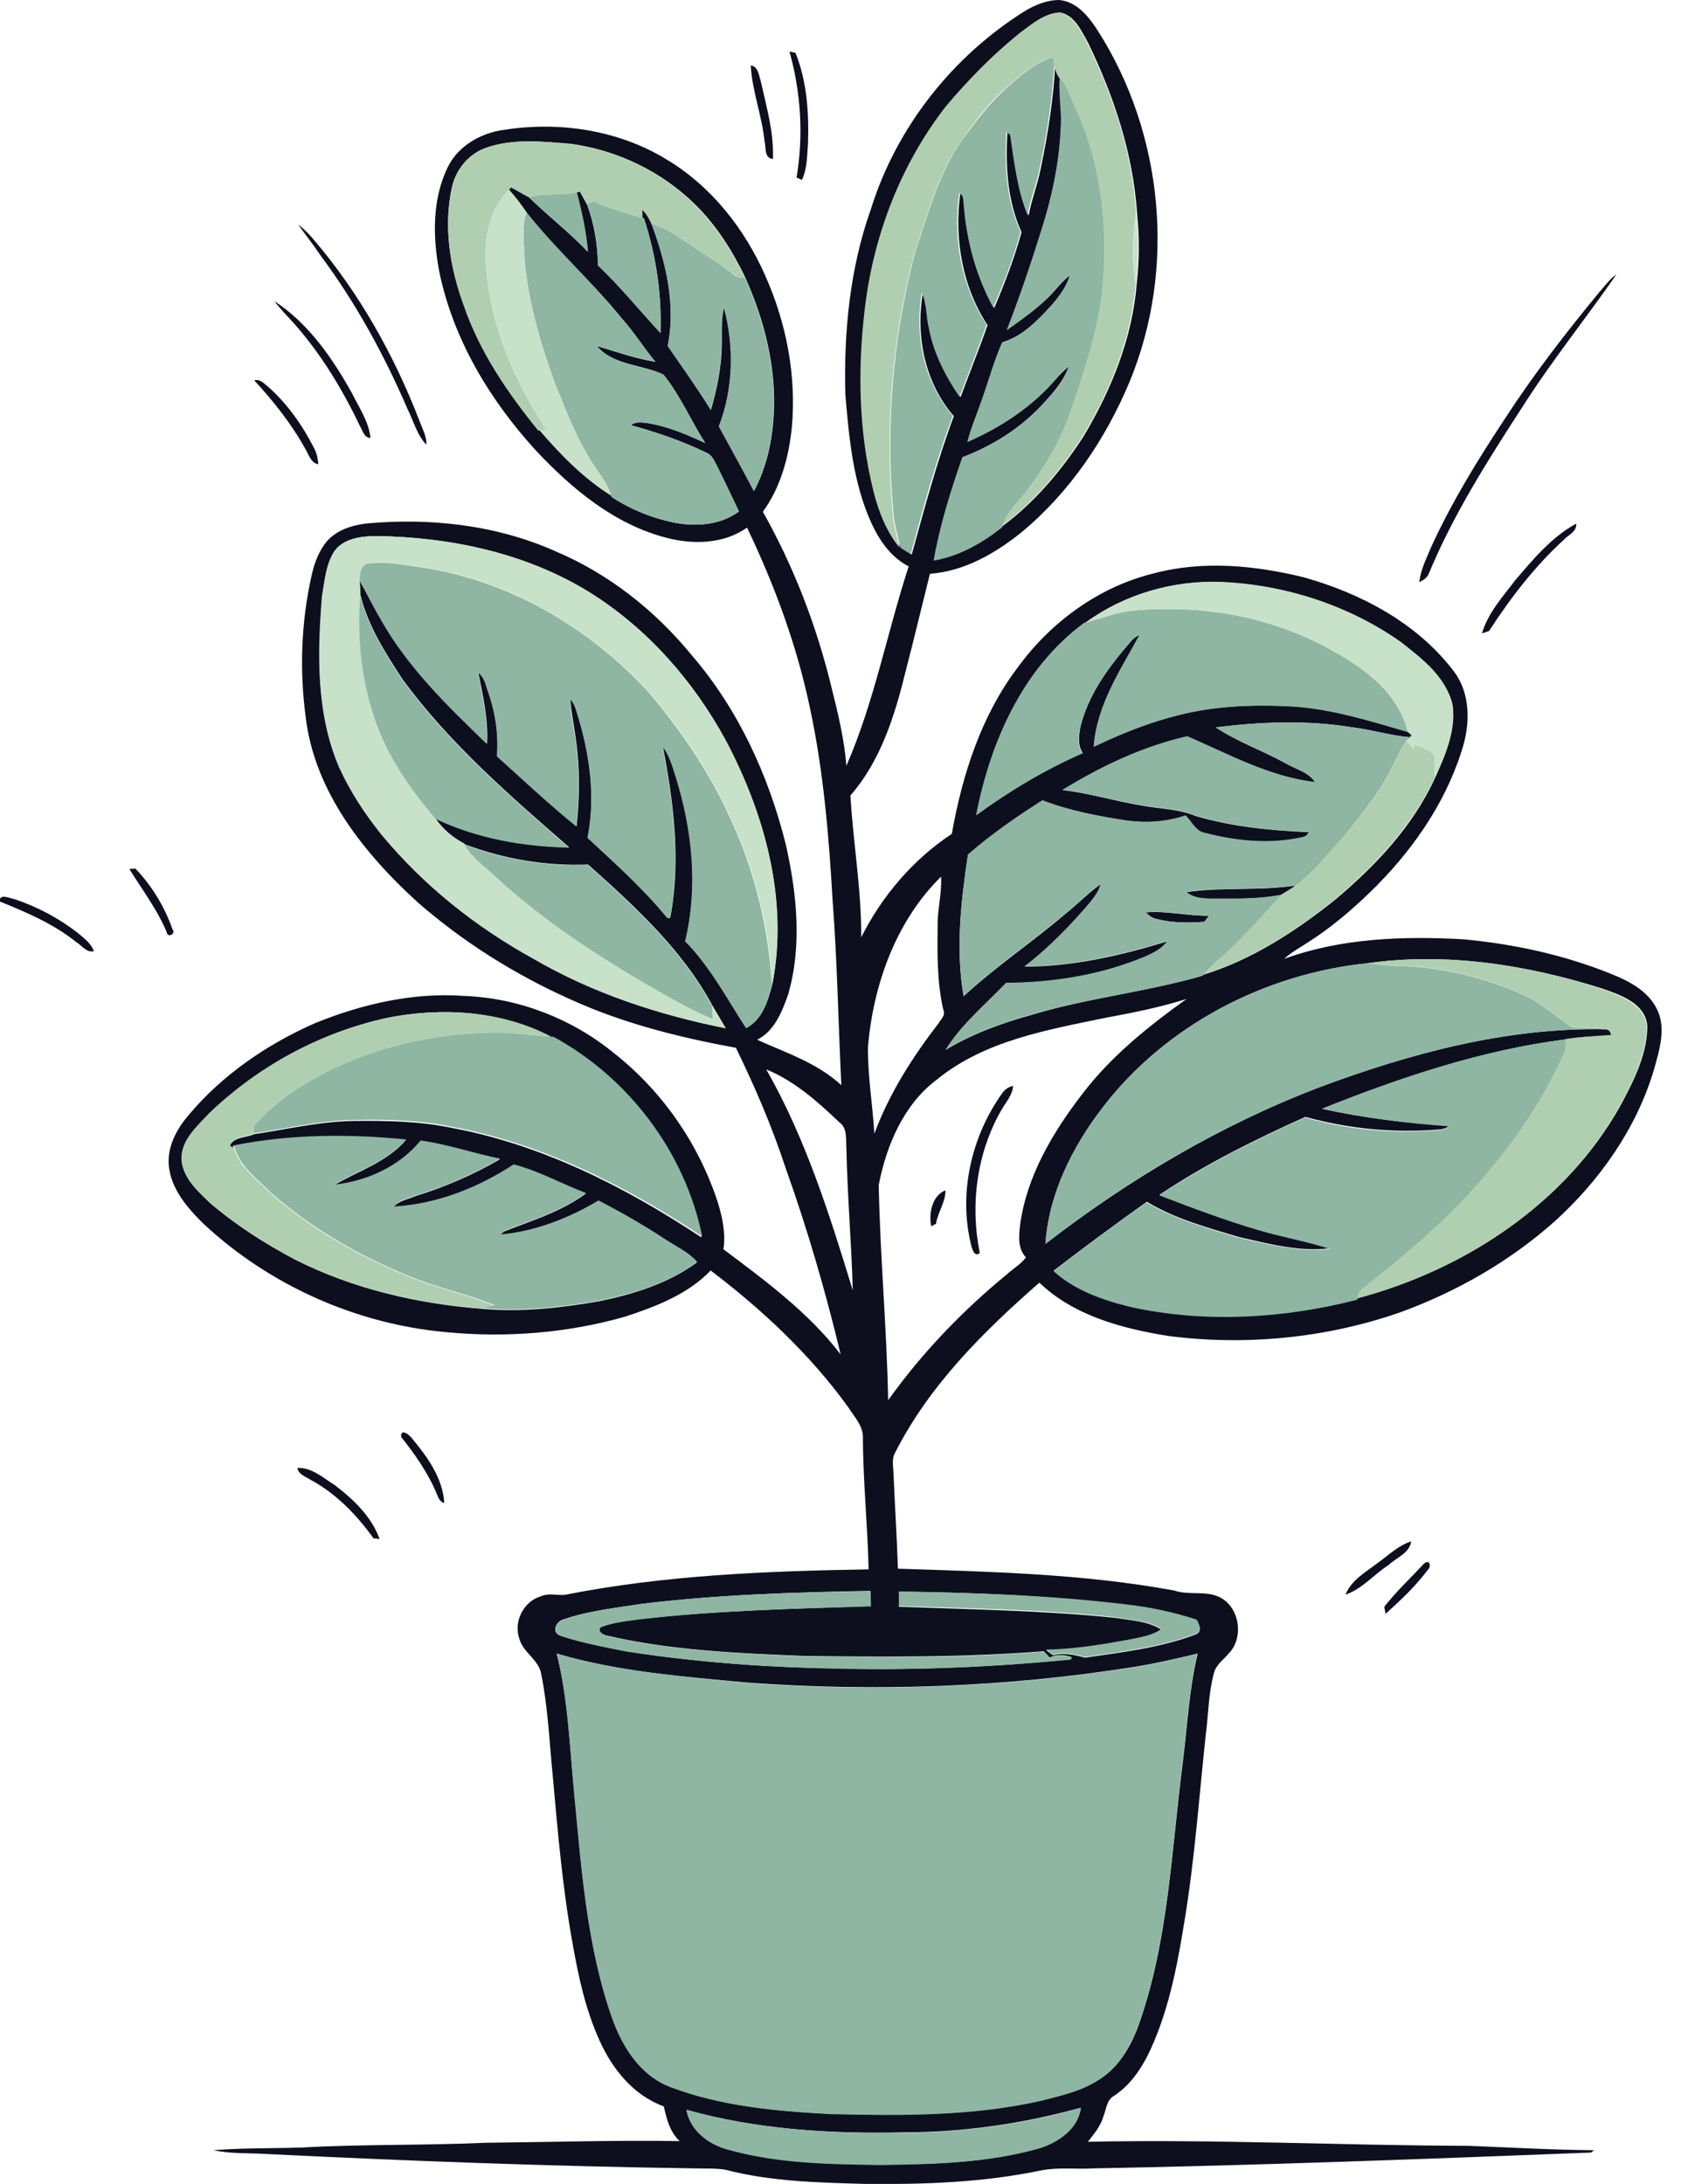 <?xml version="1.0" encoding="utf-8"?>
<!-- Generator: Adobe Illustrator 19.2.0, SVG Export Plug-In . SVG Version: 6.00 Build 0)  -->
<svg version="1.1" id="Layer_1" xmlns="http://www.w3.org/2000/svg" xmlns:xlink="http://www.w3.org/1999/xlink" x="0px" y="0px"
	 viewBox="0 0 499.1 648.2" style="enable-background:new 0 0 499.1 648.2;" xml:space="preserve">
<style type="text/css">
	.st0{fill:#0D0F1E;}
	.st1{fill:#B0CFB1;}
	.st2{fill:#8EB6A3;}
	.st3{fill:#C8E1C9;}
</style>
<g>
	<g>
		<path class="st0" d="M304.1,3.4c3.1-1.9,6.7-3.4,10.4-3.4c5.3,0.5,8.8,5,11.5,9.2c19.5,30.6,23.3,70.7,9.3,104.3
			c-7.1,16.9-17.7,32.6-31.9,44.4c-7.8,6.3-17.1,11.7-27.3,12.4c-2.4,9.6-4.7,19.3-7.2,28.9c-3.2,13.1-7.4,26.6-16.4,36.9
			c0.8,14.1,3.3,28,3.2,42.1c6.2-12.3,15.4-23.1,26.9-30.7c3.1-17.5,8.7-35,19.5-49.3c9.8-13.5,24.1-24,40.4-28
			c14.6-3.9,30-2.4,44.4,1.1c16.9,4.7,33.5,13.4,44.4,27.5c5.5,6.8,5.3,16.4,2.6,24.3c-5.1,16-15.2,30.2-27.2,41.8
			c-5.6,5.4-11.6,10.5-18.2,14.7c-2.4,1.6-5.1,3-7.2,5c17-6.2,35.4-6.8,53.3-5.8c14.9,1.4,29.7,4.6,43.6,10.2
			c5.3,2.1,11,5,13.7,10.4c2.9,5.7,0.8,12.2-0.8,18c-5.2,17.5-16.1,33-29.6,45.2c-13.4,11.9-29.2,20.9-46,27
			c-22,7.6-45.8,9.9-68.8,6.9c-13.6-2.2-27.9-6-38.1-15.8c-16.6,14.5-32.7,30.5-42.8,50.4c-1.2,2-0.5,4.4-0.5,6.6
			c0.4,9.3,1,18.6,1.3,27.9c27.4,0.9,55,1.5,82.1,6.5c4.4,1.5,9.3-0.1,13.5,2c5.9,3,7.2,12,2.6,16.7c-1.6,1.9-3.8,3.3-4.4,5.9
			c-1.6,5.9-1.6,12.1-2.4,18.2c-2,18.6-3.3,37.3-6.4,55.8c-2.2,13.5-4.8,27.1-10.9,39.5c-2.4,4.6-5.5,9-10,11.9
			c-2.1,1.2-2.2,3.8-3,5.8c-0.8,3-2.8,5.4-4.7,7.8c37.7-0.8,75.4,1.1,113.1,1.2c12.4,0.5,24.9,1.2,37.2,1.3
			c-0.2,0.2-0.7,0.5-0.9,0.7c-49.3,1.9-98.5,3.8-147.8,4.7c-5.2,0.3-10.4-0.4-15.5,0.6c-17.2,3.6-34.9,4.2-52.5,4
			c-13.8-0.4-27.8-0.7-41.2-4.2c-2.9-0.5-5.9-0.3-8.8-0.4c-42.7-0.6-85.4-2.2-128-4.3c-5.1-0.3-10.2,0-15.2-1.1
			c8.7-0.7,17.5-0.5,26.3-0.8c18.1-1,36.3-0.6,54.4-1.4c19.2-0.2,38.5-0.8,57.7-0.5c-2.9-2.7-3.9-6.6-4.7-10.3
			c-9.1-3.3-15.4-11.2-19.2-19.8c-4.1-9.1-6.2-18.9-7.9-28.6c-3-16.5-4.4-33.2-5.9-49.9c-1-10-1.4-20.1-3.4-30
			c-0.7-4.3-5.4-6.4-6.5-10.5c-1.8-5,1.2-11.1,6.4-12.6c2.2-1,4.6-0.3,6.9-0.4c29.7-5.9,60.2-7.1,90.4-7.6
			c-0.3-13.3-1.7-26.5-1.7-39.8c-0.3-3.2-2.7-5.7-4.4-8.4c-11.3-15.6-25.5-28.9-40.8-40.5c-6.8,7.1-16.3,10.7-25.4,13.7
			c-17.2,4.9-35.4,6.3-53.1,4.6c-26.7-2.4-52.5-13.9-72.1-32.2c-4.8-4.7-9.7-10.4-10.3-17.4c-0.4-5.5,2.3-10.6,5.8-14.7
			c10-12,23.3-21.1,37.6-27.4c14-5.7,29.2-9.2,44.3-8.1c16.1,0.6,31.9,6.7,44.4,16.9c14.4,11.3,25.2,26.9,30.9,44.3
			c1.4,4.5,2.4,9.3,1.7,14c12.4,9.3,25.2,18.7,34.8,31.2c-4.5-18.8-9.9-37.3-16.4-55.5c-4-12.2-9.1-24-14.7-35.5
			c-16.9-3.1-33.7-7.3-49.4-14.5c-16.3-7.3-31.7-17-45.1-28.7c-15.9-14.5-30.5-32.7-33.2-54.7c-1.9-14-1.4-28.4,1.7-42.2
			c0.8-3.7,2.2-7.5,4.7-10.4c2.9-3.2,7.3-4.6,11.4-5.1c19.1-1.8,38.9,0.4,56.5,8.3c15.8,6.7,29.5,17.6,40.3,30.8
			c13.8,16,22.8,35.7,27.9,56.1c3.3,14.6,4.9,30.1,0.7,44.6c-1.8,5.1-4.1,10.9-9.2,13.4c8.6,3.9,17.9,6.9,25,13.5
			c-0.9-18.3-1.2-36.7-2.6-55c-1.1-19.1-2.7-38.2-6.7-56.9c-3.9-18.6-10.5-36.5-18.7-53.6c-6.9,4.9-16,5.1-24,3
			c-15.4-4-28-14.5-38.7-25.9c-13.7-15-24.6-33.1-28.7-53.2c-1.9-10.1-2.1-21.1,2.4-30.6c3.1-6.6,10-10.5,17.1-11.4
			c16.3-2.5,33.6,0.1,47.8,8.7c13.3,7.9,23.3,20.5,29.5,34.6c6.3,14.1,9.3,29.7,7.9,45.1c-0.9,8.8-3.3,17.7-8.6,25
			c9.2,16.3,16,34,20.4,52.2c1.9,7.6,3.8,15.4,4.4,23.2c8.3-19,12.1-39.6,18.5-59.2c-5.3-2.7-8.7-7.7-11.1-12.9
			c-5.4-11.9-6.6-25.1-7.7-38c-0.5-18.6,1.3-37.5,7.6-55.2C266.2,37.7,282.8,16.8,304.1,3.4z M302.7,9.9
			c-7.9,6.4-15.1,13.6-21.4,21.6c-13.4,17.2-21.5,38.2-24,59.7c-2.2,18.1-1.9,36.6,2.5,54.4c1.5,6.1,3.8,12,7.8,16.9l0.1,0.2
			c1,0.6,2,1.3,3,1.9c3.8-13.8,7.5-27.7,12.5-41.1c-8.6-9.8-11.4-23.8-9.2-36.5c1.5,3.3,1.2,7.1,2.1,10.6c1.3,7.4,4.8,14.2,9.1,20.3
			c2.6-7.1,5.5-14.2,8-21.4c-7.5-11.4-9.9-25.6-8.1-39c1.3,0.5,1,2,1.3,3.1c0.8,10.7,3.6,21.4,8.8,30.8c3.1-7.3,6-14.8,8.1-22.5
			c-4.2-9.2-4.8-19.6-4.2-29.6c0.3,0.2,0.8,0.6,1.1,0.8c1.2,8.1,2,16.3,5.2,23.9c0.9-4.9,2.8-9.6,3.7-14.5
			c2.1-10.1,3.7-20.3,4.2-30.5c0.5,1.4,0.7,2.9,1.6,4.1c-0.2,3.9,0.3,7.7,0.2,11.6c-0.1,11.3-2.4,22.6-5.8,33.4
			c-3.1,10-6.5,20-10.3,29.8c4.3-3,8.6-6.1,12.3-9.7c2.2-2.1,3.9-4.7,6.4-6.5c-1,3.3-3,6.1-5.3,8.7c-4.2,4.6-8.7,9.4-14.8,11.2
			c-2.4,5.5-4,11.3-6,17c-1.5,4.2-3.2,8.2-4.3,12.5c9.9-4.3,19.2-10.4,26.2-18.6c1.2-1.4,2.5-2.6,3.9-3.8c-1.7,4.7-5.2,8.5-8.6,12.1
			c-6.4,6.7-14.4,11.6-23,14.9c-3.5,10-6.6,20.2-8.5,30.6c7.5-1.3,14.3-5.2,20.2-9.8l0.1-0.3c9.6-7.1,17.5-16.5,24-26.5
			c8.3-13.8,14.6-29.3,15.9-45.5c0.8-7,0.8-14,0.1-21c-1.2-17.6-6.9-34.8-14.6-50.6c-2-3.5-3.9-8-8.2-8.9
			C309.9,4,306.2,7.3,302.7,9.9z M144.5,43.8c-5.2,1.7-9.1,6.4-10.3,11.7c-2.6,11.7-0.6,24,3.5,35.1c4.7,13.7,13.1,25.8,22.1,37.1
			h0.4c6.3,7.3,13.1,14.3,21.3,19.4l0.1,0.4c5.9,3.9,12.6,6.5,19.5,7.8c6.2,1,13.1,0.4,18.3-3.5c-2.1-4.5-4.3-9-6.5-13.5
			c-0.8-1.4-1.4-3.2-3.1-3.9c-7.2-3.5-14.8-6.1-22.5-8.2c1.5-1.2,3.4-0.8,5.1-0.6c6,1,11.6,3.4,17,5.9c-4.3-6.7-7.4-14.1-12.4-20.3
			c-6.4-3.1-14.9-2.7-19.8-8.5c5.8,1.7,11.4,3.7,17.4,4.7c-3.5-4.2-6.3-8.8-10-12.9c-8.9-11-19.6-20.4-28.3-31.5
			c-1.6-2.3-3.3-4.6-5.2-6.7l0.6-0.7c1.8,0.9,3.5,2,5.3,2.9c5.7,5.6,12,10.4,17.5,16.2c-0.5-6-1.8-11.8-3.3-17.6l1-0.2
			c0.7,1.3,1.4,2.5,2.1,3.8c2.1,5.7,3.2,11.9,3.2,18c6.6,6.3,12.4,13.4,18.6,20.1c0.4-11.5-1.3-23-4.9-34l-0.5-0.2
			c0-0.6,0-1.8,0-2.4c1.2,1.1,2,2.6,2.7,4.1c4.3,11.4,7.3,24.1,4.9,36.3c4.3,6.3,8.8,12.5,12.8,19c1.8-6.2,3.1-12.6,3.2-19
			c0.1-3.8-0.3-7.7,0.7-11.4c3.1,11.6,2.8,24.1-1.5,35.3c3.5,6.4,7,12.8,10.4,19.2c3.6-6.8,5.3-14.4,5.8-22.1
			c0.9-14.3-2.7-28.5-8.5-41.4c-3.8-7.9-8.6-15.4-14.8-21.5c-9.9-9.8-23.1-16.1-36.8-18C161.2,42,152.6,41.1,144.5,43.8z
			 M99.3,163.6c-2.5,3.9-2.8,8.7-3.6,13.2c-1.4,17-1.8,34.8,5,50.8c3.3,7.2,7.7,13.9,12.7,20.2c12.4,15.1,28,27.4,45.1,36.8
			c17.6,10.3,37.1,16.6,57,20.6c-1.3-2.2-2.6-4.4-3.9-6.6c-8.9-16.6-23.1-29.6-37-42c-12.5,0.5-24.9-1.6-36.6-6l-0.1-0.2
			c-3.5-1.8-6.4-4.3-8.6-7.5c12.4,5.9,26.1,8.3,39.7,8.6c-17.7-15.4-35.6-30.9-49.5-49.9c-5.1-7.8-10.3-15.9-12.5-25.1
			c-0.1-1.4-0.2-2.8-0.2-4.2c2.3,3.8,4.1,7.9,6.4,11.6c8,14.1,19.8,25.6,31.4,36.8c0.4-7.1-1.2-14.1-2.6-21.1c2,1.3,2.3,3.9,3.1,6
			c2,6.1,3,12.4,2.5,18.8c7.9,6.9,15.4,14.2,23.6,20.8c0.9-8.5,1-17.1-0.2-25.6c-0.5-4-1.4-8-1.7-12.1c1.3,1,1.6,2.7,2.1,4.1
			c3.7,11.9,5.5,24.7,3.1,37c8.2,7.6,16.6,15.1,23.7,23.8c0.2,0,0.6,0,0.8,0c3.2-16.9,1-34.2-2.2-50.9c2,2.6,2.9,5.9,3.9,9
			c4.9,15.7,6.7,32.6,2.8,48.8c7.4,7.5,12.4,17,18.1,25.8c4.8-2.5,6.4-8,7.7-12.9c4.9-24.9-2.2-50.6-13.9-72.6
			c-9.5-17.5-23.2-33.1-40.2-43.7c-19-11.8-41.6-16.5-63.7-16.8C107.1,159.2,102,159.8,99.3,163.6z M322.3,184.8l-0.4,0.1
			c-18.2,13.4-27.8,35.3-32,57c9.9-7.2,20.4-13.5,31.6-18.4c-1.6-2.3-1.2-5.2-0.7-7.8c2.4-9.8,8.6-18,15.1-25.5
			c0.7-0.8,1.5-1.3,2.5-1.8c-5.7,10.5-12.8,20.9-13.6,33.2c8.1-3.9,16.5-7.2,25.2-9.4c10.9-2.8,22.3-3.1,33.5-2.6
			c11.9,0.7,23.3,4.3,34.6,7.6c0.3,0.2,0.8,0.7,1.1,0.9l-0.7,0.7c-5.7-0.5-11.2-2.2-16.8-2.9c-13.5-2.2-27.2-1.7-40.7,0
			c6.5,4.3,13.9,6.9,20.6,10.6c3,1.8,6.9,2.6,8.9,5.7c-13.5-1.6-25.7-8.3-38-13.6c-13.1,3-25.5,8.9-37,15.9c7.8,0.9,15.3,3.2,23,4.5
			c5.5,1.1,11.3,1,16.5,3.2c10.9,3.2,22.3,4.3,33.6,4.8c-0.4,1-1.2,1.5-2.2,1.6c-9.4,2.1-19.3,1.1-28.6-1.3
			c-2.9-0.5-3.8-3.4-5.8-5.2c-5.6,1.9-11.7,2.3-17.5,1.5c-8.5-1.3-17-2.9-25-6c-7.7,4.9-15.2,10.1-22.1,16.1
			c-2.1,13.8-3.7,28.1-1.3,42c9.6-8.9,20.6-16.2,30.5-24.7c3.5-2.8,6.6-6,10.2-8.6c-0.7,2.8-2.8,5-4.6,7.2
			c-5.5,6.2-11.4,12.2-18,17.3c14.4,0,28.6-3.3,42.4-7.5c-1.7,2.4-4.4,3.6-6.9,4.7c-13,5.4-27,7.6-41,7.7
			c-6.1,6.4-13.2,12.2-17.9,19.8c7.8-4.7,16.5-7.9,25.2-10.3c16.7-5.1,34.2-6.8,51-11.7l0.3-0.3c14.3-4.4,27.1-12.7,38.8-22
			c12.2-10.2,23.5-22.1,30.1-36.7c3-6.6,6.1-13.9,5.1-21.3c-1.9-8.3-9.1-13.8-15.5-18.8c-15.5-10.9-34.3-16.9-53.3-17.7
			C348.3,172.2,333.8,176.4,322.3,184.8z M257.7,310.7c-0.1,8.6,1.4,17.2,1.9,25.8c4.4-11.9,11.3-22.7,19-32.7
			c0.7-1.2,2.2-2.4,1.5-4c-2-8.6-1.8-17.5-1.7-26.2c0.1-4.5,1.3-8.9,1-13.4C266,273.4,259.3,292.2,257.7,310.7z M406,285.9
			c-30.4,3.1-59.9,18.4-78.6,42.8c-9,11.7-16,25.6-17,40.5c24.7-19.1,51.9-35.2,81.1-46.4c27.3-10.2,56-17.9,85.3-17.3
			c1,0.2,1.5,0.8,1.6,1.8c-4.5,0.3-9.1,0.4-13.5,1.2c-25,3.2-49.1,11.3-72.4,20.6c12.4,2.7,25.1,4.3,37.8,5c-0.8,0.7-1.6,1-2.6,1.1
			c-13.4,1.2-27.1-0.1-40.1-3.7c-14.9,6.7-29.7,14-43.3,23.1c9.7,3.6,19.3,7.4,29.3,10.3c7,2.1,14.3,3.4,21.3,5.6
			c-9.1,1.1-18.1-1.3-26.9-3.3c-9.4-2.8-19-5.4-27.5-10.5c-9.3,6.6-18.5,13.4-27.6,20.4c6.2,5.8,14.5,8.7,22.7,10.6
			c22.2,4.9,45.5,3.4,67.4-2.1l0.1-0.3c31.8-8.5,61.7-28,78-57.1c3.9-7.3,7.9-15,8-23.5c-0.4-6.9-8-9.4-13.4-11.3
			C453.2,286.3,429.3,282.6,406,285.9z M328.2,302.1c-17.4,3.6-35.9,6.8-50,18.3c-9.9,7.4-15,19.5-17.3,31.3
			c0.4,21.3,2.4,42.6,2.8,63.9c10-14,22-26.5,35.3-37.4c1.8-1.7,4.1-2.9,5.6-5c-2.5-2.6-2.1-6.5-1.7-9.8c2-14.5,9.8-27.5,18.6-38.9
			c8.5-11.1,19.5-19.9,30.8-28C344.4,299,336.3,300.6,328.2,302.1z M115,302.1c-19.7,4.3-38.3,14.3-52.8,28.4
			c-3.7,4-8.7,8.2-8.2,14.2c0.6,5.2,4.8,8.9,8.3,12.3c7.7,6.6,16.3,12.1,25.2,16.8c17.3,8.8,36.6,13.2,55.9,14.7
			c11.6,1,23.2-0.3,34.6-2.3c10.2-2.1,20.5-5.3,28.9-11.5c-2.6-2.9-6.3-4.6-9.5-6.7c-6.4-4.2-13-8-19.8-11.5
			c-8.9,5.3-18.8,9.2-29.2,10.1c0.3-0.3,1-0.8,1.3-1.1c8.2-3.2,17-5.9,24.2-11.2c-7.2-2.7-14-6.6-21.5-8.5
			c-10.6,6.9-22.9,11.8-35.6,12.5c1.6-2,4.4-2.3,6.6-3.3c8.7-2.7,17.1-6.3,25-10.9c-7.9-1.5-15.6-4.2-23.6-5.4
			c-6.2,7.6-16,12-25.7,13.1c7.2-4.2,15.8-6.9,21.4-13.4c-17.1-1.7-34.5-1.7-51.4,1.8l0.3,0.9l-1.2-0.9c1-2.7,4.6-2.5,6.9-3.4v-0.1
			c10.1-1.5,20-3.9,30.3-4c9.7-0.1,19.4,0.1,28.9,2.1c26.8,5,51.5,17.6,74,32.5c-5.1-25-21.8-47.1-44.2-59.3h-0.6
			C148.8,299.9,131.2,298.9,115,302.1z M227.5,317.4c11.7,20.5,18.8,43.1,25.7,65.6c-0.4-14-1.6-28.1-1.9-42.1
			c-0.2-2.7,0.4-6-2.1-7.8C242.7,326.9,235.8,320.8,227.5,317.4z M190.1,476.1c-7.6,1.2-15.3,2-22.6,4.5c-2.4,0.5-4,4-1,4.9
			c6.3,2.1,12.9,3.3,19.4,4.6c20.8,3.3,41.8,4.8,62.9,5.1c23,0.6,46.1-0.4,69-2.7c0.1-0.2,0.3-0.5,0.4-0.6c-2-0.8-4.5-0.9-6.5,0.1
			c-0.6-0.6-1.2-1.2-1.8-1.9c-23.7,1.9-47.6,1.7-71.4,1.4c-19.4-0.8-39.1-1.6-58.1-6c-1.1-0.1-3.3-1.3-2.1-2.6
			c3.5-1.4,7.4-1.7,11.1-2.3c22.9-2.6,46.1-3.1,69.1-3.9c0-1.5-0.1-3-0.1-4.5C235.7,472.6,212.8,473.3,190.1,476.1z M266.9,472.4
			c0,1.5,0,3,0,4.5c21.5,0.8,43,1.1,64.4,3.3c4.6,0.8,9.5,0.9,13.5,3.5c-2.8,1.9-6.2,2.3-9.4,3.1c-8.2,1.5-16.4,2.9-24.8,3
			c0.7,0.5,1.4,1,2.1,1.5c3.2-0.9,6.3-0.1,9.5,0.7c11-1.6,22.2-2.9,32.6-6.8c2.3-0.7,1.3-2.9,0.5-4.3c-6.8-2.2-13.8-3.7-20.9-4.5
			C312,473.6,289.5,472.7,266.9,472.4z M165.3,490.8c3.4,13.4,3.8,27.2,5.2,40.9c2.1,22.5,3.7,45.4,11.2,66.9
			c3,8.6,8.3,17.3,17.2,20.7c15.1,5.8,31.5,7.3,47.6,8.1c21,0.4,42.3,0.7,62.9-4c5.8-1.5,11.7-2.8,16.8-6.1
			c6.1-3.7,9.8-10.3,12.1-16.9c8.6-24.6,9.5-51,12.8-76.7c1.4-11,1.9-22.1,4.5-32.9c-6.3,1.5-12.7,3-19.1,4
			c-37.9,6-76.5,7.4-114.8,4.6C202.7,497.6,183.6,496.2,165.3,490.8z M203.8,626.2c1.1,6.2,6.7,10.4,12.5,11.8
			c14.7,4,30,4.3,45.1,4.5c15.8-0.2,31.8-0.5,47.1-4.9c5.6-1.7,11.6-5.8,12.4-12c-17.1,4.7-34.7,7.3-52.4,7.3
			C246.8,633.4,224.8,632.1,203.8,626.2z"/>
	</g>
	<path class="st0" d="M234.4,15.3c0.4,0.1,1.4,0.3,1.8,0.4c3.4,8.5,4,17.8,3.7,26.9c-0.3,3.6-0.2,7.4-1.8,10.8
		c-0.4-0.2-1.2-0.5-1.6-0.7C238.6,40.3,237.8,27.4,234.4,15.3z"/>
	<path class="st0" d="M222.9,19.4c2.3,0.4,2.4,3,3,4.8c1.7,7.6,3.9,15.2,3.6,23c-2.7-0.3-2-3.4-2.5-5.3
		C226.2,34.2,223.3,27,222.9,19.4z"/>
	<path class="st0" d="M88.5,66.6c1.7,1.3,3.3,2.9,4.7,4.6c13.5,15.8,23.8,34.2,31.3,53.6c0.8,2.3,2.2,4.6,2.1,7.2
		c-2.8-2.9-3.8-7-5.6-10.6c-6.9-16-15.3-31.4-25.7-45.4C93.1,72.7,90.7,69.7,88.5,66.6z"/>
	<path class="st0" d="M474.7,86.9c1.7-1.9,3.1-4,5.2-5.4c-9.1,13.1-19.1,25.5-27.7,39c-10.4,16-20.7,32.2-28,49.8
		c-0.5,1.3-1.7,1.9-2.8,2.5c0.4-3.8,2.2-7.2,3.6-10.6c6.1-13.3,13.8-25.8,21.8-37.9C455.3,111.2,464.8,98.9,474.7,86.9z"/>
	<path class="st0" d="M81.5,89.4c10.1,6.6,17.2,16.9,23,27.3c2.1,4.3,5,8.4,5.5,13.3c-1.8-0.1-2.2-1.9-2.9-3.1
		c-5.3-11.1-11.7-21.8-19.9-31C85.3,93.8,83.2,91.7,81.5,89.4z"/>
	<path class="st0" d="M75.5,112.9c1.7-0.5,2.8,0.9,4,1.8c5.8,5.1,10.2,11.4,13.7,18.2c0.8,1.5,1.2,3.2,1.3,4.9
		c-2.2-0.4-2.8-2.8-3.8-4.5C86.6,125.9,81.3,119.2,75.5,112.9z"/>
	<path class="st0" d="M449.9,172.2c5.3-6.2,10.8-12.8,18.1-16.8c0.2,2.5-2.5,3.4-3.9,5c-8.6,7.9-15.7,17.2-22,26.9
		c-0.5,0.2-1.6,0.5-2.1,0.7C441.8,181.9,446.2,177.1,449.9,172.2z"/>
	<path class="st0" d="M38.4,257.9c0.4,0,1.3-0.1,1.8-0.1c4.9,5.1,8.7,11.4,11,18c1.2,1.4-1.5,2.7-1.7,0.9
		C46.7,269.9,42.2,264.1,38.4,257.9z"/>
	<path class="st0" d="M352.2,264.8c10.8-1.6,21.8-0.3,32.6-2c-1.4,1-2.9,1.9-4.4,2.8c-5.9,1.2-12,1.2-18,1.1
		C359,266.7,355.1,267.2,352.2,264.8z"/>
	<path class="st0" d="M0,267.6c-0.4-2.6,3.1-0.9,4.4-0.7c6.8,2.3,13.2,5.7,18.8,10.1c1.8,1.5,3.8,3,4.7,5.3
		c-2.2,0.6-3.6-1.7-5.3-2.7C15.9,274.2,7.9,270.8,0,267.6z"/>
	<path class="st0" d="M340.2,270.8c6.3-0.5,12.5,1.1,18.8,1c-0.4,0.5-1.1,1.3-1.4,1.8c-4.7,0.3-9.4,0.4-14-0.8
		C342.1,272.6,341.1,271.7,340.2,270.8z"/>
	<path class="st0" d="M297.4,324.7c0.8-1.2,1.9-2.1,3.4-2.4c-0.2,2.8-2.2,4.9-3.5,7.2c-7.3,12.7-9.3,28.1-6.4,42.4
		c-1.5,1.3-2.2-1-2.5-2.1C284.5,354.4,288.3,337.6,297.4,324.7z"/>
	<path class="st0" d="M276.5,364c-0.8-3.8,0.2-9.1,4.2-10.7c0.1,3.5-2.3,6.5-2.8,10C277.5,363.4,276.8,363.8,276.5,364z"/>
	<path class="st0" d="M119.1,426.5c-0.2-2.7,2.4-0.7,3.2,0.4c4.6,5.5,9.2,11.9,9.6,19.2c-1.6-0.4-1.9-2.1-2.5-3.4
		C126.8,436.8,123.1,431.5,119.1,426.5z"/>
	<path class="st0" d="M88.3,435.7c4.3-0.2,7.7,3,11.1,5.1c5.5,4.2,10.9,9.3,13.3,16c-0.5-0.1-1.4-0.2-1.8-0.2
		c-5-7-11.2-13.4-18.9-17.5C90.6,438.2,88.6,437.6,88.3,435.7z"/>
	<path class="st0" d="M408.9,464c3.3-2.3,6.2-5.3,10.1-6.5c-0.5,3.5-4.4,4.8-6.7,7c-4.4,2.8-7.8,7.1-12.8,8.8
		C401.2,469,405.4,466.7,408.9,464z"/>
	<path class="st0" d="M422.9,464c1.8-1.3,2.1,1.2,0.9,2.1c-3.6,4.8-8,8.9-12.4,12.9c-0.1-0.5-0.3-1.6-0.4-2.1
		C414.6,472.3,418.9,468.3,422.9,464z"/>
</g>
<g>
	<path class="st1" d="M302.7,9.9c3.6-2.6,7.2-5.9,11.8-6.2c4.3,1,6.3,5.4,8.2,8.9c7.8,15.8,13.5,32.9,14.6,50.6
		c-1,6.9-1.3,14.1-0.1,21c-1.3,16.2-7.5,31.7-15.9,45.5c-6.5,10-14.4,19.4-24,26.5c1.2-4.2,4.5-7.2,7.1-10.5
		c5.6-7.1,10.4-15,13.2-23.7c4.3-12.4,8.6-25.1,9.6-38.3c1.5-17.8-0.8-36.2-8.5-52.5c-1.3-2.8-2.1-5.9-4.3-8.2
		c-0.9-1.2-1.1-2.7-1.6-4.1c-0.1-0.5-0.3-1.4-0.5-1.8c-5.2,1.4-9.2,5.1-13.1,8.5c-5.5,4.6-9.8,10.4-13.8,16.3
		c-7,9.9-10,21.8-13.9,33.1c-6.5,25-8.8,51.1-6.5,76.8c0.2,3.7,1.3,7.2,2.1,10.8c-4-4.9-6.3-10.9-7.8-16.9
		c-4.4-17.7-4.7-36.3-2.5-54.4c2.6-21.6,10.7-42.6,24-59.7C287.5,23.6,294.8,16.3,302.7,9.9z"/>
	<path class="st1" d="M144.5,43.8c8-2.8,16.7-1.8,25-1c13.8,1.9,27,8.1,36.8,18c6.2,6.2,11,13.6,14.8,21.5c-1.5,0.4-2.8-0.5-4-1.3
		c-5.2-3.9-10.7-7.3-16.1-10.9c-2.3-1.6-4.9-2.8-7.6-3.7c-0.7-1.5-1.5-3-2.7-4.1c0,0.6,0,1.8,0,2.4c-4.8-1.5-9.7-2.8-14.4-4.9
		c-0.5,0.2-1.5,0.7-2,0.9c-0.7-1.3-1.4-2.6-2.1-3.8l-1,0.2c-4.7,1-9.5,0.2-14.2,1.4c-1.8-0.9-3.5-2-5.3-2.9l-0.6,0.7
		c-6.3,6.4-7.7,15.9-6.6,24.5c1.4,16.9,8.6,32.7,17.8,46.9c-0.5,0-1.6,0.1-2.1,0.1h-0.4c-9.1-11.2-17.4-23.3-22.1-37.1
		c-4.1-11.1-6.1-23.4-3.5-35.1C135.4,50.2,139.3,45.6,144.5,43.8z"/>
	<path class="st1" d="M413.4,227.6c1.3-2.6,2.4-5.3,4.2-7.6c0.7,0.8,1.5,1.6,2.2,2.4l0.2-1.3c2.1,0.6,4.2,1.4,5.8,3
		c0.2,2.1-0.2,4.3,0.3,6.4c-6.7,14.6-18,26.5-30.1,36.7c-11.6,9.3-24.4,17.6-38.8,22c1.7-1.9,3.6-3.6,5.5-5.3
		c6.4-5.6,11.9-12,17.6-18.3c1.5-0.9,3-1.8,4.4-2.8c5.3-3.9,9.3-9.2,13.8-14C404.1,242.1,409.6,235.4,413.4,227.6z"/>
	<path class="st1" d="M406,285.9c23.3-3.3,47.2,0.4,69.5,7.6c5.4,2,13,4.5,13.4,11.3c-0.1,8.4-4.1,16.2-8,23.5
		c-16.3,29.1-46.2,48.7-78,57.1c0.1-1.3,0.7-2.5,1.8-3.3c14.1-11.1,28-22.7,39.1-37c8.2-9.9,15-20.9,20.4-32.6
		c0.6-1.3,0.5-2.7,0.6-4.1c4.5-0.7,9-0.9,13.5-1.2c-0.1-1-0.6-1.6-1.6-1.8c-3.4-0.6-6.9-0.2-10.3-0.7c-4.8-3.2-9.1-7.2-14.4-9.6
		c-12.1-5.4-25.3-8.4-38.6-8.6C411,286.6,408.5,286.3,406,285.9z"/>
	<path class="st1" d="M115,302.1c16.2-3.2,33.9-2.2,48.7,5.6c-5.7-0.4-11.4-1.4-17.2-1.2c-17.1,0.2-34.3,4-49.6,11.7
		c-8.1,4.1-15.8,9.4-21.8,16.3c0,0.5,0.1,1.5,0.1,2v0.1c-2.3,0.9-5.9,0.7-6.9,3.4l1.2,0.9c1.7,5.6,6.7,9.1,10.6,13.1
		c12.9,11.3,28.1,19.9,44.1,26c7.4,2.8,15.1,4.5,22.5,7.5c-0.8,0.2-2.5,0.7-3.4,0.9c-19.3-1.5-38.6-5.9-55.9-14.7
		c-8.9-4.7-17.5-10.2-25.2-16.8c-3.5-3.4-7.7-7.1-8.3-12.3c-0.5-6,4.5-10.2,8.2-14.2C76.7,316.4,95.2,306.4,115,302.1z"/>
</g>
<g>
	<path class="st2" d="M299.4,25.6c3.9-3.4,7.9-7.1,13.1-8.5c0.1,0.5,0.3,1.4,0.5,1.8c-0.5,10.3-2.1,20.5-4.2,30.5
		c-0.9,4.9-2.9,9.6-3.7,14.5c-3.1-7.6-4-15.8-5.2-23.9c-0.3-0.2-0.8-0.6-1.1-0.8c-0.6,10,0,20.4,4.2,29.6c-2,7.7-5,15.2-8.1,22.5
		c-5.2-9.5-8-20.1-8.8-30.8c-0.2-1.1,0.1-2.6-1.3-3.1c-1.9,13.4,0.6,27.6,8.1,39c-2.5,7.2-5.3,14.2-8,21.4
		c-4.2-6.1-7.7-12.9-9.1-20.3c-0.9-3.5-0.6-7.3-2.1-10.6c-2.2,12.7,0.6,26.7,9.2,36.5c-5,13.4-8.8,27.3-12.5,41.1
		c-1-0.6-2-1.3-3-1.9l-0.1-0.2c-0.8-3.6-1.9-7.1-2.1-10.8c-2.3-25.7,0-51.8,6.5-76.8c3.9-11.3,6.9-23.2,13.9-33.1
		C289.7,36,294,30.3,299.4,25.6z"/>
	<path class="st2" d="M314.6,23.1c2.2,2.3,3,5.4,4.3,8.2c7.7,16.3,10,34.7,8.5,52.5c-1,13.2-5.4,25.8-9.6,38.3
		c-2.9,8.6-7.6,16.5-13.2,23.7c-2.5,3.4-5.9,6.3-7.1,10.5l-0.1,0.3c-5.9,4.7-12.7,8.5-20.2,9.8c1.8-10.4,5-20.6,8.5-30.6
		c8.6-3.4,16.6-8.2,23-14.9c3.4-3.6,6.9-7.4,8.6-12.1c-1.4,1.1-2.8,2.4-3.9,3.8c-7.1,8.2-16.3,14.3-26.2,18.6
		c1.1-4.3,2.9-8.4,4.3-12.5c2-5.7,3.6-11.5,6-17c6.1-1.8,10.6-6.6,14.8-11.2c2.2-2.6,4.3-5.4,5.3-8.7c-2.5,1.8-4.2,4.3-6.4,6.5
		c-3.8,3.6-8,6.7-12.3,9.7c3.8-9.8,7.2-19.8,10.3-29.8c3.5-10.8,5.7-22,5.8-33.4C314.8,30.8,314.4,26.9,314.6,23.1z"/>
	<path class="st2" d="M157.1,58.5c4.7-1.2,9.5-0.4,14.2-1.4c1.5,5.8,2.8,11.6,3.3,17.6C169.1,68.9,162.7,64.1,157.1,58.5z"/>
	<path class="st2" d="M174.3,60.7c0.5-0.2,1.5-0.7,2-0.9c4.6,2.1,9.5,3.4,14.4,4.9l0.5,0.2c3.6,10.9,5.3,22.5,4.9,34
		c-6.2-6.7-11.9-13.8-18.6-20.1C177.6,72.6,176.5,66.5,174.3,60.7z"/>
	<path class="st2" d="M155.8,77.8c-0.1-4.9-1-10,0.5-14.8c8.8,11.1,19.4,20.5,28.3,31.5c3.7,4.1,6.5,8.7,10,12.9
		c-5.9-1.1-11.6-3.1-17.4-4.7c4.9,5.9,13.4,5.4,19.8,8.5c5,6.2,8.1,13.7,12.4,20.3c-5.4-2.6-11.1-4.9-17-5.9
		c-1.7-0.2-3.7-0.5-5.1,0.6c7.7,2.1,15.3,4.7,22.5,8.2c1.6,0.7,2.2,2.5,3.1,3.9c2.2,4.5,4.4,9,6.5,13.5c-5.2,3.9-12.1,4.5-18.3,3.5
		c-6.9-1.3-13.6-3.9-19.5-7.8l-0.1-0.4c-0.8-2.5-2.2-4.7-3.7-6.8c-5.8-8.1-9.4-17.5-13.1-26.7C160.5,102,157,90.1,155.8,77.8z"/>
	<path class="st2" d="M193.4,66.4c2.7,0.9,5.3,2.1,7.6,3.7c5.4,3.6,10.9,7,16.1,10.9c1.1,0.9,2.4,1.7,4,1.3
		c5.8,12.9,9.4,27.1,8.5,41.4c-0.5,7.6-2.2,15.3-5.8,22.1c-3.4-6.5-6.9-12.8-10.4-19.2c4.3-11.2,4.6-23.7,1.5-35.3
		c-1,3.7-0.5,7.6-0.7,11.4c-0.1,6.5-1.4,12.8-3.2,19c-4-6.5-8.5-12.7-12.8-19C200.8,90.5,197.7,77.9,193.4,66.4z"/>
	<path class="st2" d="M109.1,167.3c5.1-0.8,10.3,0.3,15.4,1c26,3.7,49.9,17.6,67.7,36.7c9.8,11.6,18.6,24.3,24.8,38.3
		c7.2,15.4,11.1,32.1,12.2,49c-1.3,4.9-2.9,10.4-7.7,12.9c-5.7-8.8-10.7-18.3-18.1-25.8c3.9-16.1,2.1-33.1-2.8-48.8
		c-1-3.1-1.9-6.4-3.9-9c3.2,16.7,5.4,34,2.2,50.9c-0.2,0-0.6,0-0.8,0c-7.1-8.7-15.5-16.2-23.7-23.8c2.5-12.3,0.6-25.1-3.1-37
		c-0.5-1.4-0.8-3.1-2.1-4.1c0.2,4.1,1.1,8,1.7,12.1c1.2,8.5,1.1,17.1,0.2,25.6c-8.2-6.6-15.8-13.8-23.6-20.8
		c0.5-6.4-0.4-12.8-2.5-18.8c-0.8-2.1-1.1-4.7-3.1-6c1.3,6.9,3,13.9,2.6,21.1c-11.6-11.2-23.4-22.6-31.4-36.8
		c-2.3-3.8-4.1-7.8-6.4-11.6C106.8,170.5,106.9,167.9,109.1,167.3z"/>
	<path class="st2" d="M106.9,176.6c2.2,9.2,7.4,17.3,12.5,25.1c13.9,19,31.8,34.5,49.5,49.9c-13.6-0.3-27.4-2.7-39.7-8.6
		c-7.6-8.9-14.4-18.8-18.1-29.9C107.1,201.4,105.9,188.8,106.9,176.6z"/>
	<path class="st2" d="M322.3,184.8c4.8-1.3,9.4-3.1,14.4-3.6c19.1-1.7,38.8,1.4,55.9,10.3c10.8,5.6,22.4,13.2,25.4,25.8
		c-11.3-3.3-22.7-6.9-34.6-7.6c-11.2-0.6-22.6-0.2-33.5,2.6c-8.7,2.1-17.1,5.5-25.2,9.4c0.9-12.3,7.9-22.7,13.6-33.2
		c-1,0.4-1.8,1-2.5,1.8c-6.5,7.5-12.7,15.7-15.1,25.5c-0.5,2.6-0.9,5.5,0.7,7.8c-11.2,4.9-21.7,11.2-31.6,18.4
		c4.2-21.7,13.8-43.6,32-57L322.3,184.8z"/>
	<g>
		<path class="st2" d="M360.9,215.9c13.5-1.7,27.2-2.2,40.7,0c5.6,0.8,11.1,2.4,16.8,2.9l0.7-0.7c0.1,0.1,0.3,0.3,0.4,0.4
			c-0.5,0.3-1.4,1-1.9,1.4c-1.8,2.3-2.9,5.1-4.2,7.6c-3.8,7.8-9.3,14.5-14.8,21.2c-4.5,4.8-8.5,10.1-13.8,14
			c-10.8,1.8-21.8,0.4-32.6,2c2.9,2.4,6.7,1.9,10.2,2c6,0,12,0,18-1.1c-5.7,6.3-11.3,12.7-17.6,18.3c-1.9,1.6-3.8,3.4-5.5,5.3
			l-0.3,0.3c-16.7,5-34.2,6.6-51,11.7c-8.8,2.4-17.4,5.6-25.2,10.3c4.7-7.6,11.8-13.4,17.9-19.8c14-0.1,28-2.3,41-7.7
			c2.6-1.1,5.2-2.4,6.9-4.7c-13.8,4.1-27.9,7.5-42.4,7.5c6.6-5,12.5-11,18-17.3c1.8-2.2,3.9-4.3,4.6-7.2c-3.6,2.6-6.7,5.8-10.2,8.6
			c-10,8.5-20.9,15.8-30.5,24.7c-2.4-13.9-0.8-28.1,1.3-42c6.9-6,14.4-11.2,22.1-16.1c8,3.1,16.5,4.7,25,6
			c5.9,0.8,11.9,0.4,17.5-1.5c1.9,1.8,2.9,4.7,5.8,5.2c9.3,2.4,19.2,3.4,28.6,1.3c1-0.1,1.8-0.6,2.2-1.6
			c-11.3-0.4-22.7-1.6-33.6-4.8c-5.2-2.2-11-2.1-16.5-3.2c-7.7-1.3-15.3-3.5-23-4.5c11.4-7,23.8-12.9,37-15.9
			c12.3,5.3,24.5,12.1,38,13.6c-2-3.1-5.9-3.8-8.9-5.7C374.8,222.8,367.4,220.2,360.9,215.9z M340.2,270.8c0.9,0.9,1.9,1.9,3.3,2
			c4.6,1.2,9.3,1.1,14,0.8c0.4-0.4,1.1-1.3,1.4-1.8C352.7,271.8,346.5,270.2,340.2,270.8z"/>
	</g>
	<path class="st2" d="M137.9,250.7c11.6,4.4,24.1,6.5,36.6,6c13.9,12.4,28.1,25.4,37,42c0,0.9,0.1,2.8,0.1,3.8
		c-5.1-2-9.8-4.7-14.5-7.3c-17.9-10.2-35.5-21.3-50.6-35.5C143.4,256.8,139.8,254.4,137.9,250.7z"/>
	<path class="st2" d="M327.4,328.7c18.7-24.4,48.2-39.7,78.6-42.8c2.5,0.4,5,0.7,7.5,0.7c13.3,0.2,26.5,3.2,38.6,8.6
		c5.3,2.4,9.6,6.4,14.4,9.6c3.4,0.5,6.9,0.1,10.3,0.7c-29.3-0.6-58.1,7.1-85.3,17.3c-29.2,11.1-56.4,27.2-81.1,46.4
		C311.4,354.3,318.4,340.4,327.4,328.7z"/>
	<path class="st2" d="M96.9,318.2c15.3-7.7,32.5-11.5,49.6-11.7c5.8-0.2,11.4,0.9,17.2,1.2h0.6c22.4,12.2,39.1,34.3,44.2,59.3
		c-22.5-14.9-47.3-27.5-74-32.5c-9.5-2-19.2-2.3-28.9-2.1c-10.2,0.1-20.2,2.5-30.3,4c0-0.5-0.1-1.5-0.1-2
		C81.1,327.6,88.8,322.3,96.9,318.2z"/>
	<path class="st2" d="M392.5,329.1c23.3-9.3,47.4-17.5,72.4-20.6c-0.1,1.4,0,2.8-0.6,4.1c-5.3,11.7-12.1,22.7-20.4,32.6
		c-11.1,14.2-25,25.9-39.1,37c-1.1,0.7-1.7,1.9-1.8,3.3l-0.1,0.3c-21.9,5.6-45.2,7-67.4,2.1c-8.1-2-16.4-4.9-22.7-10.6
		c9-7,18.2-13.8,27.6-20.4c8.5,5,18.1,7.7,27.5,10.5c8.8,2,17.9,4.3,26.9,3.3c-7-2.3-14.3-3.5-21.3-5.6c-9.9-2.9-19.6-6.6-29.3-10.3
		c13.6-9.1,28.4-16.4,43.3-23.1c13,3.7,26.6,4.9,40.1,3.7c1-0.1,1.9-0.4,2.6-1.1C417.5,333.4,404.9,331.8,392.5,329.1z"/>
	<path class="st2" d="M69.2,340c16.9-3.4,34.3-3.5,51.4-1.8c-5.6,6.5-14.2,9.2-21.4,13.4c9.7-1,19.4-5.4,25.7-13.1
		c8,1.1,15.7,3.8,23.6,5.4c-7.9,4.6-16.3,8.2-25,10.9c-2.2,1-5,1.2-6.6,3.3c12.7-0.7,25.1-5.6,35.6-12.5c7.5,1.9,14.3,5.8,21.5,8.5
		c-7.2,5.3-16,8-24.2,11.2c-0.3,0.3-1,0.8-1.3,1.1c10.3-0.9,20.3-4.8,29.2-10.1c6.8,3.5,13.4,7.3,19.8,11.5c3.2,2.1,6.9,3.8,9.5,6.7
		c-8.4,6.3-18.7,9.4-28.9,11.5c-11.4,2-23,3.3-34.6,2.3c0.8-0.2,2.5-0.7,3.4-0.9c-7.3-3-15.1-4.7-22.5-7.5
		c-16-6.1-31.2-14.7-44.1-26c-3.9-4-8.9-7.5-10.6-13.1L69.2,340z"/>
	<path class="st2" d="M190.1,476.1c22.7-2.8,45.6-3.5,68.4-3.8c0,1.5,0.1,3,0.1,4.5c-23.1,0.7-46.2,1.2-69.1,3.9
		c-3.7,0.5-7.5,0.9-11.1,2.3c-1.2,1.3,1,2.5,2.1,2.6c19,4.4,38.7,5.2,58.1,6c23.8,0.3,47.6,0.6,71.4-1.4c0.6,0.6,1.1,1.3,1.8,1.9
		c2-1,4.5-0.8,6.5-0.1c-0.1,0.2-0.3,0.5-0.4,0.6c-22.9,2.2-46,3.2-69,2.7c-21-0.4-42.1-1.9-62.9-5.1c-6.5-1.3-13.1-2.5-19.4-4.6
		c-3-0.9-1.4-4.5,1-4.9C174.8,478.1,182.5,477.3,190.1,476.1z"/>
	<path class="st2" d="M266.9,472.4c22.6,0.3,45.1,1.1,67.5,3.8c7.1,0.8,14.1,2.3,20.9,4.5c0.8,1.5,1.9,3.7-0.5,4.3
		c-10.4,3.9-21.6,5.2-32.6,6.8c-3.1-0.8-6.3-1.6-9.5-0.7c-0.7-0.5-1.4-1-2.1-1.5c8.3-0.1,16.6-1.5,24.8-3c3.2-0.7,6.6-1.1,9.4-3.1
		c-4-2.6-8.9-2.6-13.5-3.5c-21.4-2.3-42.9-2.6-64.4-3.3C266.9,475.4,266.9,473.9,266.9,472.4z"/>
	<path class="st2" d="M165.3,490.8c18.3,5.4,37.4,6.8,56.3,8.7c38.3,2.8,76.9,1.4,114.8-4.6c6.4-1,12.8-2.5,19.1-4
		c-2.6,10.8-3.1,21.9-4.5,32.9c-3.2,25.7-4.2,52-12.8,76.7c-2.4,6.6-6,13.2-12.1,16.9c-5.1,3.3-11,4.6-16.8,6.1
		c-20.6,4.7-41.9,4.5-62.9,4c-16.1-0.9-32.4-2.3-47.6-8.1c-8.9-3.5-14.2-12.1-17.2-20.7c-7.5-21.5-9-44.4-11.2-66.9
		C169.1,518,168.6,504.2,165.3,490.8z"/>
	<path class="st2" d="M203.8,626.2c21,5.9,43,7.2,64.7,6.8c17.7,0,35.4-2.6,52.4-7.3c-0.7,6.2-6.8,10.3-12.4,12
		c-15.3,4.3-31.3,4.7-47.1,4.9c-15.1-0.2-30.5-0.4-45.1-4.5C210.5,636.6,204.9,632.4,203.8,626.2z"/>
</g>
<g>
	<path class="st3" d="M144.5,80.8c-1.1-8.6,0.3-18.1,6.6-24.5c1.9,2.1,3.6,4.3,5.2,6.7c-1.5,4.8-0.6,9.9-0.5,14.8
		c1.2,12.3,4.7,24.2,8.9,35.8c3.7,9.2,7.3,18.6,13.1,26.7c1.5,2.1,2.8,4.3,3.7,6.8c-8.2-5.1-15-12.1-21.3-19.4c0.5,0,1.6,0,2.1-0.1
		C153.2,113.5,145.9,97.7,144.5,80.8z"/>
	<path class="st3" d="M337.3,84.2c-1.2-6.9-0.9-14.1,0.1-21C338,70.2,338,77.2,337.3,84.2z"/>
	<path class="st3" d="M99.3,163.6c2.7-3.8,7.8-4.4,12.2-4.5c22.1,0.3,44.7,5,63.7,16.8c16.9,10.7,30.6,26.2,40.2,43.7
		c11.7,22,18.7,47.7,13.9,72.6c-1-16.9-5-33.7-12.2-49c-6.2-14-15-26.7-24.8-38.3c-17.8-19-41.7-33-67.7-36.7
		c-5.1-0.7-10.3-1.7-15.4-1c-2.3,0.6-2.3,3.2-2.4,5.1c0.1,1.4,0.2,2.8,0.2,4.2c-1,12.3,0.2,24.8,4.1,36.5
		c3.7,11.2,10.5,21,18.1,29.9c2.2,3.2,5.2,5.7,8.6,7.5l0.1,0.2c2,3.8,5.6,6.2,8.6,9c15.1,14.1,32.7,25.3,50.6,35.5
		c4.7,2.6,9.5,5.3,14.5,7.3c0-1-0.1-2.9-0.1-3.8c1.3,2.2,2.5,4.4,3.9,6.6c-19.9-4-39.4-10.4-57-20.6c-17.1-9.4-32.6-21.8-45.1-36.8
		c-5-6.2-9.4-12.9-12.7-20.2c-6.8-16-6.4-33.8-5-50.8C96.4,172.3,96.7,167.5,99.3,163.6z"/>
	<path class="st3" d="M322.3,184.8c11.5-8.4,25.9-12.6,40.1-12.1c18.9,0.8,37.7,6.8,53.3,17.7c6.4,5,13.6,10.4,15.5,18.8
		c1,7.4-2,14.7-5.1,21.3c-0.5-2.1-0.1-4.3-0.3-6.4c-1.6-1.5-3.7-2.3-5.8-3l-0.2,1.3c-0.8-0.8-1.5-1.6-2.2-2.4c0.5-0.3,1.4-1,1.9-1.4
		c-0.1-0.1-0.3-0.3-0.4-0.4c-0.3-0.2-0.8-0.7-1.1-0.9c-3-12.6-14.7-20.2-25.4-25.8c-17.1-9-36.8-12-55.9-10.3
		C331.8,181.7,327.1,183.5,322.3,184.8z"/>
</g>
</svg>
